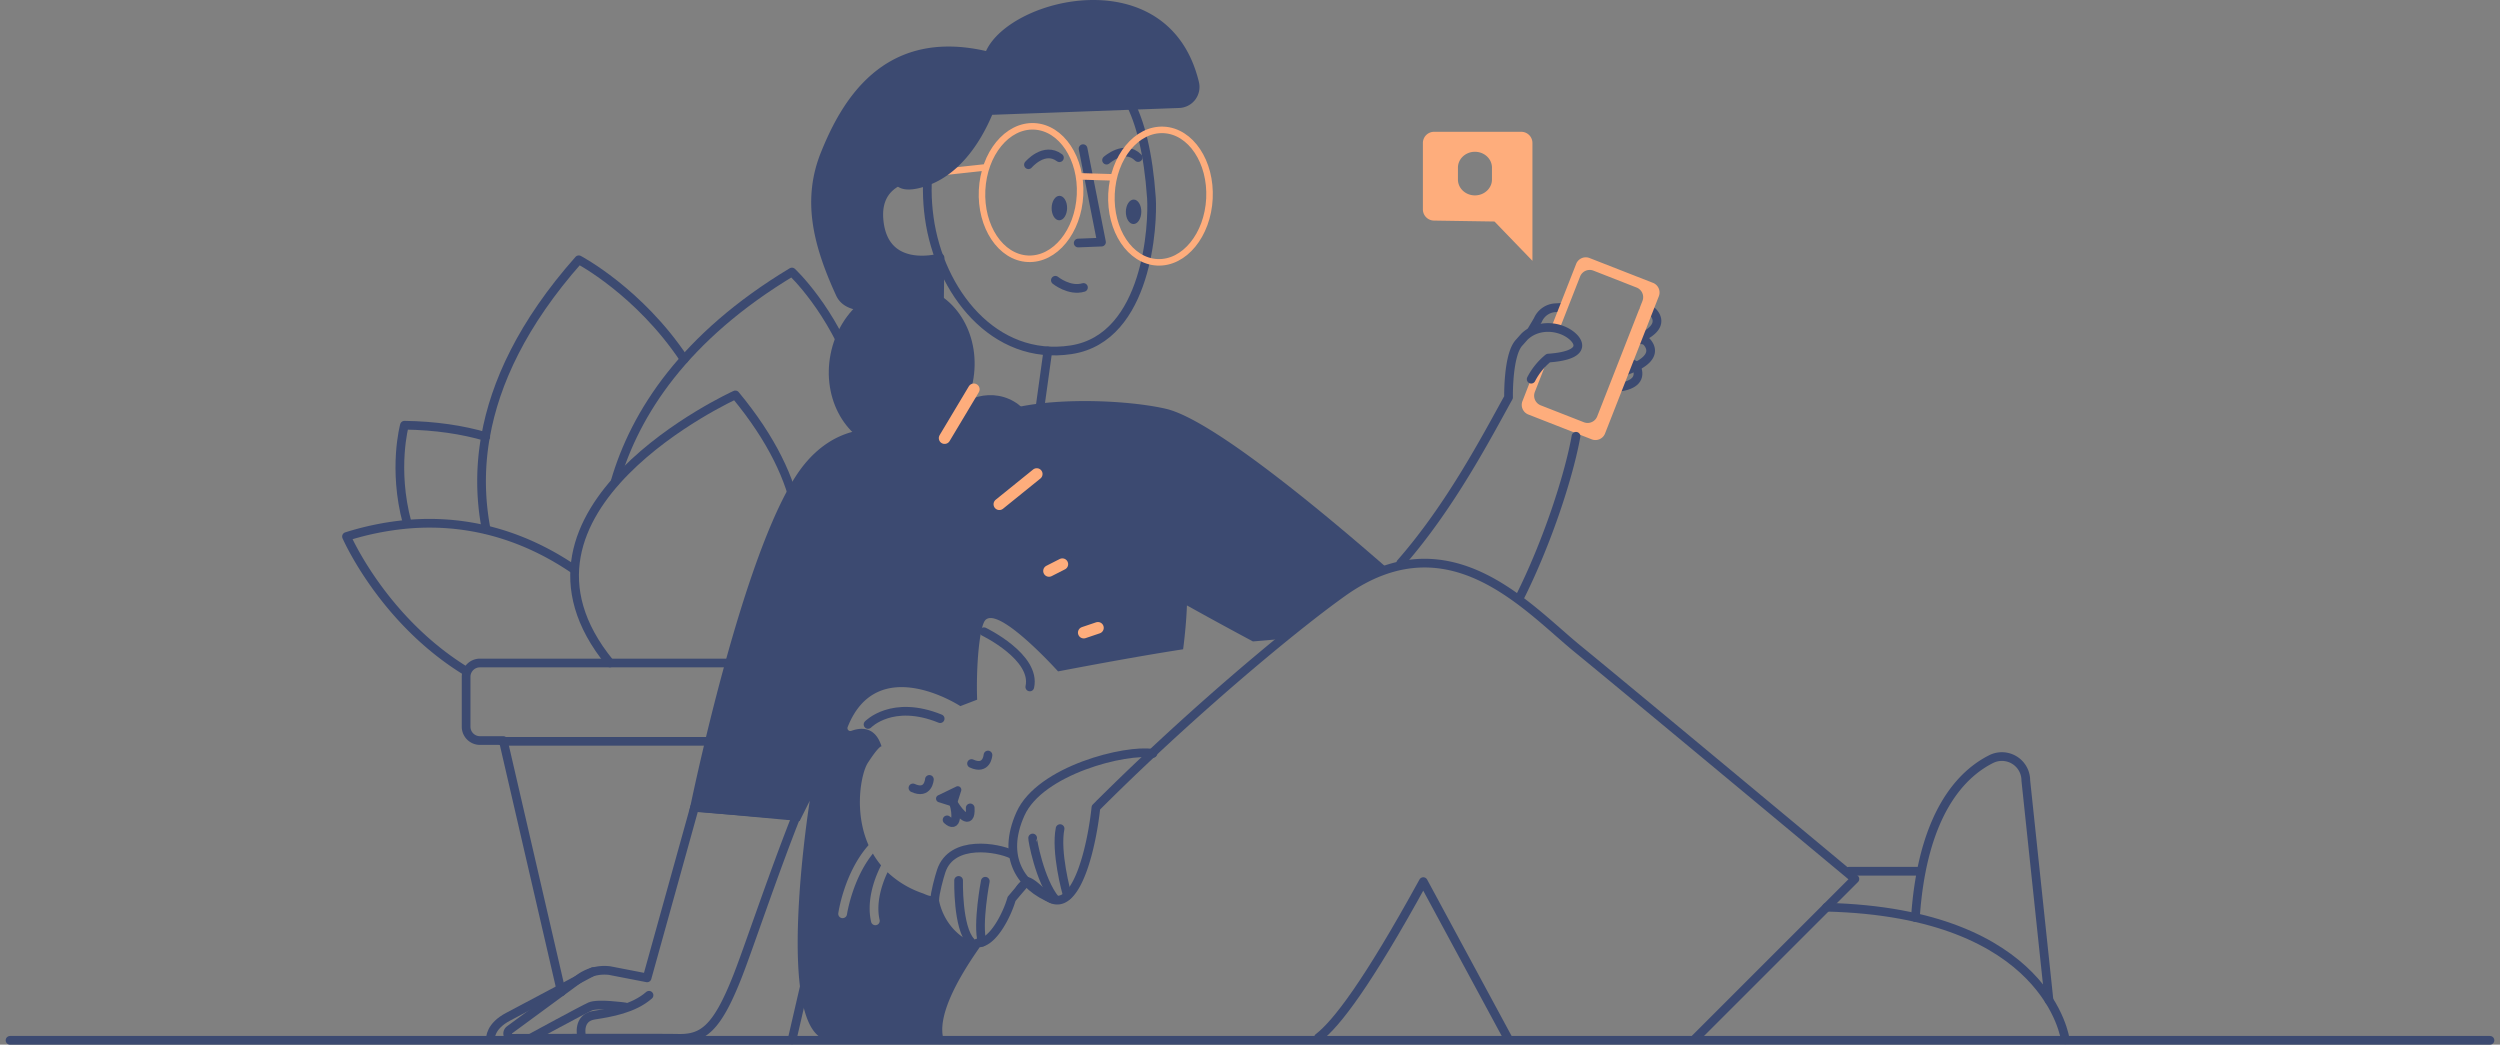<svg xmlns="http://www.w3.org/2000/svg" width="347" height="145" fill="none"><rect width="100%" height="100%" fill="#808080" stroke="none"/><g clip-path="url(#a)"><path stroke="#3C4A71" stroke-linecap="round" stroke-linejoin="round" stroke-width="1.208" d="M67.425 60.597c-3.22-.94-6.947-1.514-11.29-1.578 0 0-1.65 6.01.367 13.519"/><path stroke="#3C4A71" stroke-linecap="round" stroke-linejoin="round" stroke-width="1.208" d="M67.483 73.482a35.166 35.166 0 0 1-.082-12.933"/><path stroke="#3C4A71" stroke-linecap="round" stroke-linejoin="round" stroke-width="1.208" d="M67.401 60.55c1.311-7.371 5.086-15.64 12.933-24.494 0 0 8.385 4.413 14.628 13.801"/><path stroke="#3C4A71" stroke-linecap="round" stroke-linejoin="round" stroke-width="1.208" d="M85.387 66.82C88.17 57.294 95 46.737 109.92 37.756c0 0 5.588 5.172 8.82 14.442"/><path stroke="#3C4A71" stroke-linecap="round" stroke-linejoin="round" stroke-width="1.208" d="M110.638 71.412c-.9-4.831-3.423-10.382-8.572-16.6 0 0-34.906 15.838-17.403 37.21"/><path stroke="#3C4A71" stroke-linecap="round" stroke-linejoin="round" stroke-width="1.208" d="M79.751 79.083c-5.923-4.05-13.706-7.153-23.234-6.316M56.517 72.768c-2.86.262-5.682.832-8.42 1.7 0 0 5.008 11.567 16.543 18.655M103.227 92.024H66.631a1.921 1.921 0 0 0-1.935 1.905v6.953a1.92 1.92 0 0 0 1.935 1.905h3.221l8.065 34.881M109.934 144.336l3.138-13.574M284.403 138.835l-3.221-30.5a3.313 3.313 0 0 0-1.571-2.827 3.322 3.322 0 0 0-3.231-.148c-4.121 2.065-9.544 7.533-10.521 21.994M256.647 120.928h10.032"/><path stroke="#3C4A71" stroke-linecap="round" stroke-linejoin="round" stroke-width="1.208" d="M286.663 144.321s-2.273-17.632-33.136-18.401"/><path stroke="#3C4A71" stroke-linecap="round" stroke-linejoin="round" stroke-width="1.208" d="m235.191 144.265 22.266-22.264s-31.513-26.249-38.453-31.914c-7.147-5.838-17.901-18.36-32.63-7.875-5.756 4.096-16.17 12.683-26.48 22.346l.071.01-.282.188a315.944 315.944 0 0 0-7.57 7.332c-.541 5.123-2.528 14.118-6.104 12.705-1.163-.459-2.379-2.2-3.497-2.484-.725.829-1.427 1.651-2.108 2.466-.551 1.979-2.556 6.199-4.743 6.114-3.958 5.589-6.134 10.358-5.303 13.426"/><path stroke="#3C4A71" stroke-linecap="round" stroke-linejoin="round" stroke-width="1.208" d="m209.379 144.265-11.827-21.898c-7.796 14.203-12.06 19.73-14.554 21.648"/><path fill="#3C4A71" d="M161.795 56.732c-6.177-1.409-18.874-1.751-24.439 1.065l-12.264 2.463c-4.305-1.529-9.531-.673-13.519 4.28-8.234 10.223-15.888 48.019-15.888 48.019l15.3 1.409 1.409-2.818s-5.309 33.274 2.978 33.274c.284 0 6.845-.052 14.99-.121-.831-3.068 1.343-7.837 5.301-13.426a1.528 1.528 0 0 1-.286-.032c-2.158-.461-4.505-2.881-5.065-5.997-1.76-.848-.695-.19-2.19-.84a13.442 13.442 0 0 1-4.931-2.941c-.948 2.013-1.6 4.489-1.095 6.643a.605.605 0 0 1-1.176.276c-.62-2.629.202-5.572 1.373-7.876a11.611 11.611 0 0 1-1.135-1.63c-2.841 3.507-3.588 8.375-3.598 8.437a.603.603 0 0 1-.604.518.646.646 0 0 1-.088 0 .614.614 0 0 1-.398-.237.601.601 0 0 1-.114-.448c.041-.278.864-5.675 4.196-9.442-2.082-4.703-1.007-10.02-.095-11.425 1.629-2.504 1.901-2.283 1.901-2.283-.924-2.961-3.077-2.569-4.212-2.15a.402.402 0 0 1-.511-.3.398.398 0 0 1 .014-.219c4.121-10.481 15.647-2.922 15.647-2.922l2.331-.894c-.165-4.594.322-10.212 1.149-11.056 1.911-1.95 10.083 7.13 10.083 7.13 5.922-1.129 11.982-2.236 17.36-3.07.261-2.043.455-4.114.527-6.087a603.167 603.167 0 0 0 9.164 5l3.57-.306-1.543 1.367.202.11c4.066-3.373 7.624-6.147 10.227-8a22.83 22.83 0 0 1 6.295-3.243c-9.275-8.113-24.545-20.79-30.866-22.228ZM145.36 124.417l-.019-.012.019.012ZM145.801 124.685l-.019-.01.019.01ZM146.519 124.914l-.101-.016.101.016ZM146.344 124.886l-.115-.03.115.03Z"/><path fill="#3C4A71" d="M146.184 124.842c-.057-.019-.116-.037-.172-.061.056.024.115.038.172.061ZM145.136 124.248l-.019-.014.019.014ZM144.486 123.688c-.227-.201-.455-.403-.678-.604.223.195.451.401.678.604ZM144.702 123.88l-.031-.027.031.027ZM144.915 124.063ZM147.316 124.838l-.085.026.085-.026ZM147.768 124.628l-.083.049.083-.049ZM147.47 124.781l-.085.032.085-.032ZM147.915 124.532l-.083.056.083-.056ZM148.202 124.3c-.028.026-.056.053-.087.077.041-.024.059-.051.087-.077ZM147.62 124.711l-.083.04.083-.04ZM147.161 124.882l-.087.018.087-.018ZM143.803 123.086a5.581 5.581 0 0 0-.215-.177c.072.056.139.115.215.177ZM161.898 102.686c0-.042.018-.082.028-.125l-2.204 1.961c.084.01.167.02.245.034l-.07-.01c.667-.625 1.334-1.245 2.001-1.86ZM138.333 129.047ZM138.157 129.285l-.012.014.012-.014ZM138.505 128.81c0 .014-.02.03-.033.044a.413.413 0 0 1 .033-.044ZM138.812 128.334l-.01.019.01-.019ZM138.665 128.566l-.026.043.026-.043ZM148.357 124.163l-.093.091.093-.091ZM137.083 130.374l-.022.016.022-.016ZM136.882 130.507l-.025.016.025-.016ZM140.52 124.296a5.77 5.77 0 0 1-.113.471c.681-.813 1.383-1.635 2.108-2.466-.719-.187-1.405.233-1.995 1.995ZM142.72 122.365ZM143.586 122.907ZM143.148 122.591ZM143.368 122.74ZM139.636 126.794l-.027.058.027-.058ZM139.86 126.291c0 .012 0 .022-.015.035-.014.012.01-.023.015-.035ZM139.509 127.06ZM139.753 126.537ZM148.06 124.417l-.085.064.085-.064ZM151.329 116.932l-.024.105.024-.105ZM151.391 116.642c0 .032-.014.065-.02.097.006-.032.006-.065.02-.097ZM151.504 116.088ZM151.45 116.364c0 .026-.01.055-.016.083.006-.034.01-.063.016-.083ZM151.264 117.221ZM151.125 117.805l-.03.128.03-.128ZM150.974 118.391l-.035.132c.015-.045.035-.087.035-.132ZM151.195 117.513l-.028.122c.008-.041.018-.081.028-.122ZM151.053 118.099c0 .043-.022.085-.032.128.01-.051.022-.085.032-.128ZM152.063 112.555v.022s-.002-.014 0-.022ZM152.198 111.186c-.022.28-.049.578-.083.89a315.944 315.944 0 0 1 7.57-7.332l-.874.583-6.613 5.859ZM148.392 124.12l.115-.124-.115.124ZM150.9 118.681l-.037.134.037-.134ZM149.279 122.897ZM149.396 122.688l-.065.119.065-.119ZM149.163 123.1c-.025.039-.049.075-.071.113a1.1 1.1 0 0 1 .071-.113ZM149.511 122.47l-.063.121.063-.121ZM149.623 122.245c-.02.042-.04.085-.062.125.022-.04.042-.083.062-.125ZM149.038 123.293l-.077.118.077-.118ZM148.787 123.652l-.099.129c.032-.042.072-.085.099-.129ZM149.734 122.013l-.061.13.061-.13ZM148.657 123.813a6.407 6.407 0 0 1-.132.156c.045-.045.089-.098.132-.156ZM148.913 123.477c-.026.04-.055.076-.083.115.028-.039.057-.075.083-.115ZM150.05 121.274ZM150.346 120.477l-.055.16.055-.16ZM150.451 120.173ZM150.572 119.821l-.051.158a.855.855 0 0 1 .051-.158ZM150.652 119.541l-.043.141.043-.141ZM149.841 121.773l-.059.132.059-.132ZM150.737 119.257l-.039.135c.012-.046.027-.091.039-.135ZM150.819 118.981ZM150.25 120.749a2.844 2.844 0 0 1-.057.154c.021-.051.039-.11.057-.154ZM149.945 121.526l-.056.137.056-.137ZM150.151 121.014l-.056.146.056-.146Z"/><path stroke="#3C4A71" stroke-linecap="round" stroke-linejoin="round" stroke-width="1.208" d="m216.815 42.66-.924.053a2.806 2.806 0 0 0-2.432 1.707l-.821 1.385M228.133 43.057c.604-.069 1.081 0 1.345.31 1.007 1.163.682 2.555-2.335 3.756M226.926 47.224c.741-.139 1.365-.1 1.675.262 1.069 1.246.63 2.752-3.02 4.008"/><path stroke="#3C4A71" stroke-linecap="round" stroke-linejoin="round" stroke-width="1.208" d="M225.78 50.27c.707.119 1.248.358 1.409.785.514 1.313-.084 2.44-2.706 2.722"/><path fill="#FEAD7C" d="m229.429 39.258-8.8-3.443a1.433 1.433 0 0 0-1.854.805l-3.523 8.988a4.89 4.89 0 0 1 1.185.122l2.885-7.358a1.432 1.432 0 0 1 1.855-.805l5.991 2.347a1.435 1.435 0 0 1 .805 1.856L221.69 57.8a1.424 1.424 0 0 1-1.305.905 1.425 1.425 0 0 1-.549-.1l-5.994-2.348a1.435 1.435 0 0 1-.805-1.856l1.834-4.68a9.246 9.246 0 0 0-2.345 2.903v-.045l-1.208 3.097a1.429 1.429 0 0 0 .805 1.854l8.8 3.448a1.432 1.432 0 0 0 1.856-.805l7.469-19.055a1.438 1.438 0 0 0-.819-1.86Z"/><path stroke="#3C4A71" stroke-linecap="round" stroke-linejoin="round" stroke-width="1.208" d="M210.843 83.104c3.905-7.74 6.921-17.034 7.908-22.548M212.528 52.63a9.232 9.232 0 0 1 2.371-2.926c5.786-.402 4.264-2.639 2.571-3.58-1.751-.971-4.244-.976-5.876.605l-.715.805c-1.611 1.67-1.492 7.616-1.492 7.616-3.03 5.464-8.053 15.117-14.968 23.005M145.438 48.72l-1.109 7.988 4.888-.302s2.184 11.486-10.066 13.22c-8.538 1.207-8.973-11.563-8.973-11.563l.278-20.396M130.477 35.777s-7.839 2.259-8.474-5.297c-.483-5.73 5.033-6.28 7.723-6.209"/><path stroke="#3C4A71" stroke-linecap="round" stroke-linejoin="round" stroke-width="1.208" d="M159.818 27.466c.238 3.453-.434 19.444-11.145 21.08-10.71 1.637-18.276-8.07-19.693-18.32-1.417-10.249 2.819-19.025 9.589-20.22 6.77-1.196 19.522-7.542 21.249 17.46Z"/><path stroke="#3C4A71" stroke-linecap="round" stroke-linejoin="round" stroke-width="1.208" d="m149.653 33.732 3.234-.127-2.557-12.973M142.749 22.864s2.172-2.573 4.3-.974M153.59 22.228s2.496-2.245 4.383-.359"/><path fill="#3C4A71" d="M148.113 28.894c.013-.938-.456-1.706-1.048-1.714-.593-.009-1.084.745-1.098 1.683-.014.938.456 1.706 1.048 1.715.593.008 1.084-.746 1.098-1.684ZM158.414 29.414c.013-.938-.456-1.706-1.049-1.715-.592-.008-1.084.745-1.097 1.684-.014.938.456 1.706 1.048 1.714.593.009 1.084-.745 1.098-1.683Z"/><path stroke="#FEAD7C" stroke-linecap="round" stroke-linejoin="round" stroke-width=".906" d="M149.909 27.063c.251-5.075-2.589-9.34-6.344-9.525-3.754-.186-7.001 3.778-7.252 8.853-.251 5.075 2.589 9.34 6.344 9.525 3.754.186 7.002-3.778 7.252-8.853ZM167.872 27.556c.251-5.075-2.589-9.34-6.344-9.525-3.754-.186-7.002 3.778-7.252 8.853-.251 5.075 2.589 9.34 6.344 9.525 3.754.186 7.001-3.778 7.252-8.853ZM154.384 24.613l-4.254-.128M136.725 23.24l-9.925 1.076"/><path fill="#fff" d="M146.485 38.903s1.945 1.583 3.9.997Z"/><path stroke="#3C4A71" stroke-linecap="round" stroke-linejoin="round" stroke-width="1.208" d="M146.485 38.903s1.945 1.583 3.9.997"/><path fill="#3C4A71" d="M166.408 11.383C162.287-5.703 140.291-.443 136.86 7.085c-14.435-3.3-20.154 7.231-22.9 14.03-2.658 6.579-1.15 12.84 2.095 19.904 1.867 4.063 9.946 1.247 14.308.741l.021-5.959c-.876.224-7.788 1.753-8.382-5.32-.221-2.584.786-4.108 2.195-5.008.519.727 1.504 1.037 3.149.689 5.687-1.208 8.872-6.68 10.372-10.227l25.97-.949a2.916 2.916 0 0 0 2.72-3.603Z"/><path fill="#3C4A71" d="M135.026 53.043c1.241-6.263-2.17-12.217-7.62-13.297-5.451-1.08-10.875 3.122-12.116 9.386-1.242 6.264 2.17 12.217 7.62 13.297s10.875-3.122 12.116-9.386Z"/><path fill="#3C4A71" d="M143.398 65.974c1.846-4.245.349-8.988-3.345-10.595-3.694-1.607-8.186.531-10.032 4.776-1.846 4.244-.349 8.988 3.345 10.595 3.694 1.607 8.185-.531 10.032-4.776Z"/><path fill="#3C4A71" d="M148.423 77.225c2.642-3.176 2.543-7.615-.221-9.914-2.763-2.298-7.145-1.586-9.787 1.59-2.642 3.177-2.544 7.615.22 9.914 2.764 2.299 7.146 1.587 9.788-1.59Z"/><path fill="#3C4A71" d="M146.074 87.587c2.298 1.886 5.935 1.29 8.124-1.33 2.188-2.622 2.102-6.28-.202-8.166-2.303-1.887-6.017-1.472-8.205 1.15-2.189 2.62-2.014 6.458.283 8.346Z"/><path stroke="#FEAD7C" stroke-linecap="round" stroke-linejoin="round" stroke-width="1.611" d="m131.111 60.811 4.055-6.776M138.709 69.99l5.192-4.196M145.602 79.25l1.852-.942M150.424 87.808l1.971-.666"/><path stroke="#3C4A71" stroke-linecap="round" stroke-linejoin="round" stroke-width="1.208" d="M82.31 134.853s-9.21 4.933-11.764 6.261c-2.552 1.329-2.46 3.01-2.46 3.01"/><path stroke="#3C4A71" stroke-linecap="round" stroke-linejoin="round" stroke-width="1.208" d="m96.398 112.072-6.581 23.655-5.192-1.007a5.886 5.886 0 0 0-4.43 1.263l-9.461 6.953a.655.655 0 0 0 .004 1.059.654.654 0 0 0 .384.125c5.951-.016 20.507-.052 23.013 0 3.423.075 5.351-1.294 8.226-8.592 1.514-3.843 4.949-14.165 8.196-22.335l-14.159-1.121Z"/><path stroke="#3C4A71" stroke-linecap="round" stroke-linejoin="round" stroke-width="1.208" d="M73.582 144.132s7.248-3.946 8.33-4.429c1.084-.483 4.86.056 4.86.056"/><path stroke="#3C4A71" stroke-linecap="round" stroke-linejoin="round" stroke-width="1.208" d="M80.712 143.776s-.584-2.503 1.747-2.867c2.331-.364 5.474-.89 7.626-2.768M136.577 87.684s7.282 3.509 6.36 7.666M69.662 102.896h47.713"/><path fill="#3C4A71" d="m130.253 111.331 1.913.604a.542.542 0 0 0 .666-.359l.57-1.785a.494.494 0 0 0-.406-.659.486.486 0 0 0-.287.055l-2.474 1.194a.508.508 0 0 0-.217.765.51.51 0 0 0 .235.185Z"/><path stroke="#3C4A71" stroke-linecap="round" stroke-linejoin="round" stroke-width="1.208" d="M134.665 112.136c.151 2.674-1.544.675-2.263-.531.403 1.252.488 3.491-.948 2.192M148.165 124.286c-.179-.453-1.667-6.09-1.026-9.275M143.332 116.314c-.066.114.968 5.886 3.143 8.534"/><path stroke="#3C4A71" stroke-linecap="round" stroke-linejoin="round" stroke-width="1.208" d="M160.032 104.567c-3.733-.63-15.671 2.317-18.397 8.405-2.726 6.088.175 10.124 4.419 11.805M136.759 122.315s-1.138 5.943-.439 8.455M133.054 122.202s-.163 6.561 1.708 8.512"/><path stroke="#3C4A71" stroke-linecap="round" stroke-linejoin="round" stroke-width="1.208" d="M140.482 118.596c-1.95-.96-8.354-2.122-9.834 2.287-.294.88-.9 3.133-.898 3.964M137.131 104.796s-.137 2.168-2.283 1.182M129 108.18s-.137 2.168-2.283 1.182M120.484 100.554s3.354-3.51 10.012-.805"/><path fill="#FEAD7C" d="M211.169 18.294h-12.144a1.555 1.555 0 0 0-1.528 1.582v9.159a1.557 1.557 0 0 0 1.516 1.582l8.42.129 5.268 5.457V19.876a1.55 1.55 0 0 0-.937-1.455 1.555 1.555 0 0 0-.595-.127Zm-4.085 6.587a.271.271 0 0 1 0 .04c0 1.208-1.059 2.199-2.361 2.199-1.303 0-2.362-.987-2.362-2.198v-1.655c0-1.208 1.059-2.2 2.362-2.2 1.302 0 2.361.986 2.361 2.2a.271.271 0 0 1 0 .04v1.574Z"/><path stroke="#3C4A71" stroke-linecap="round" stroke-linejoin="round" stroke-width="1.208" d="M345.608 144.396H1.392"/></g><defs><clipPath id="a"><path fill="#fff" d="M.788 0h345.424v145H.788z"/></clipPath></defs></svg>